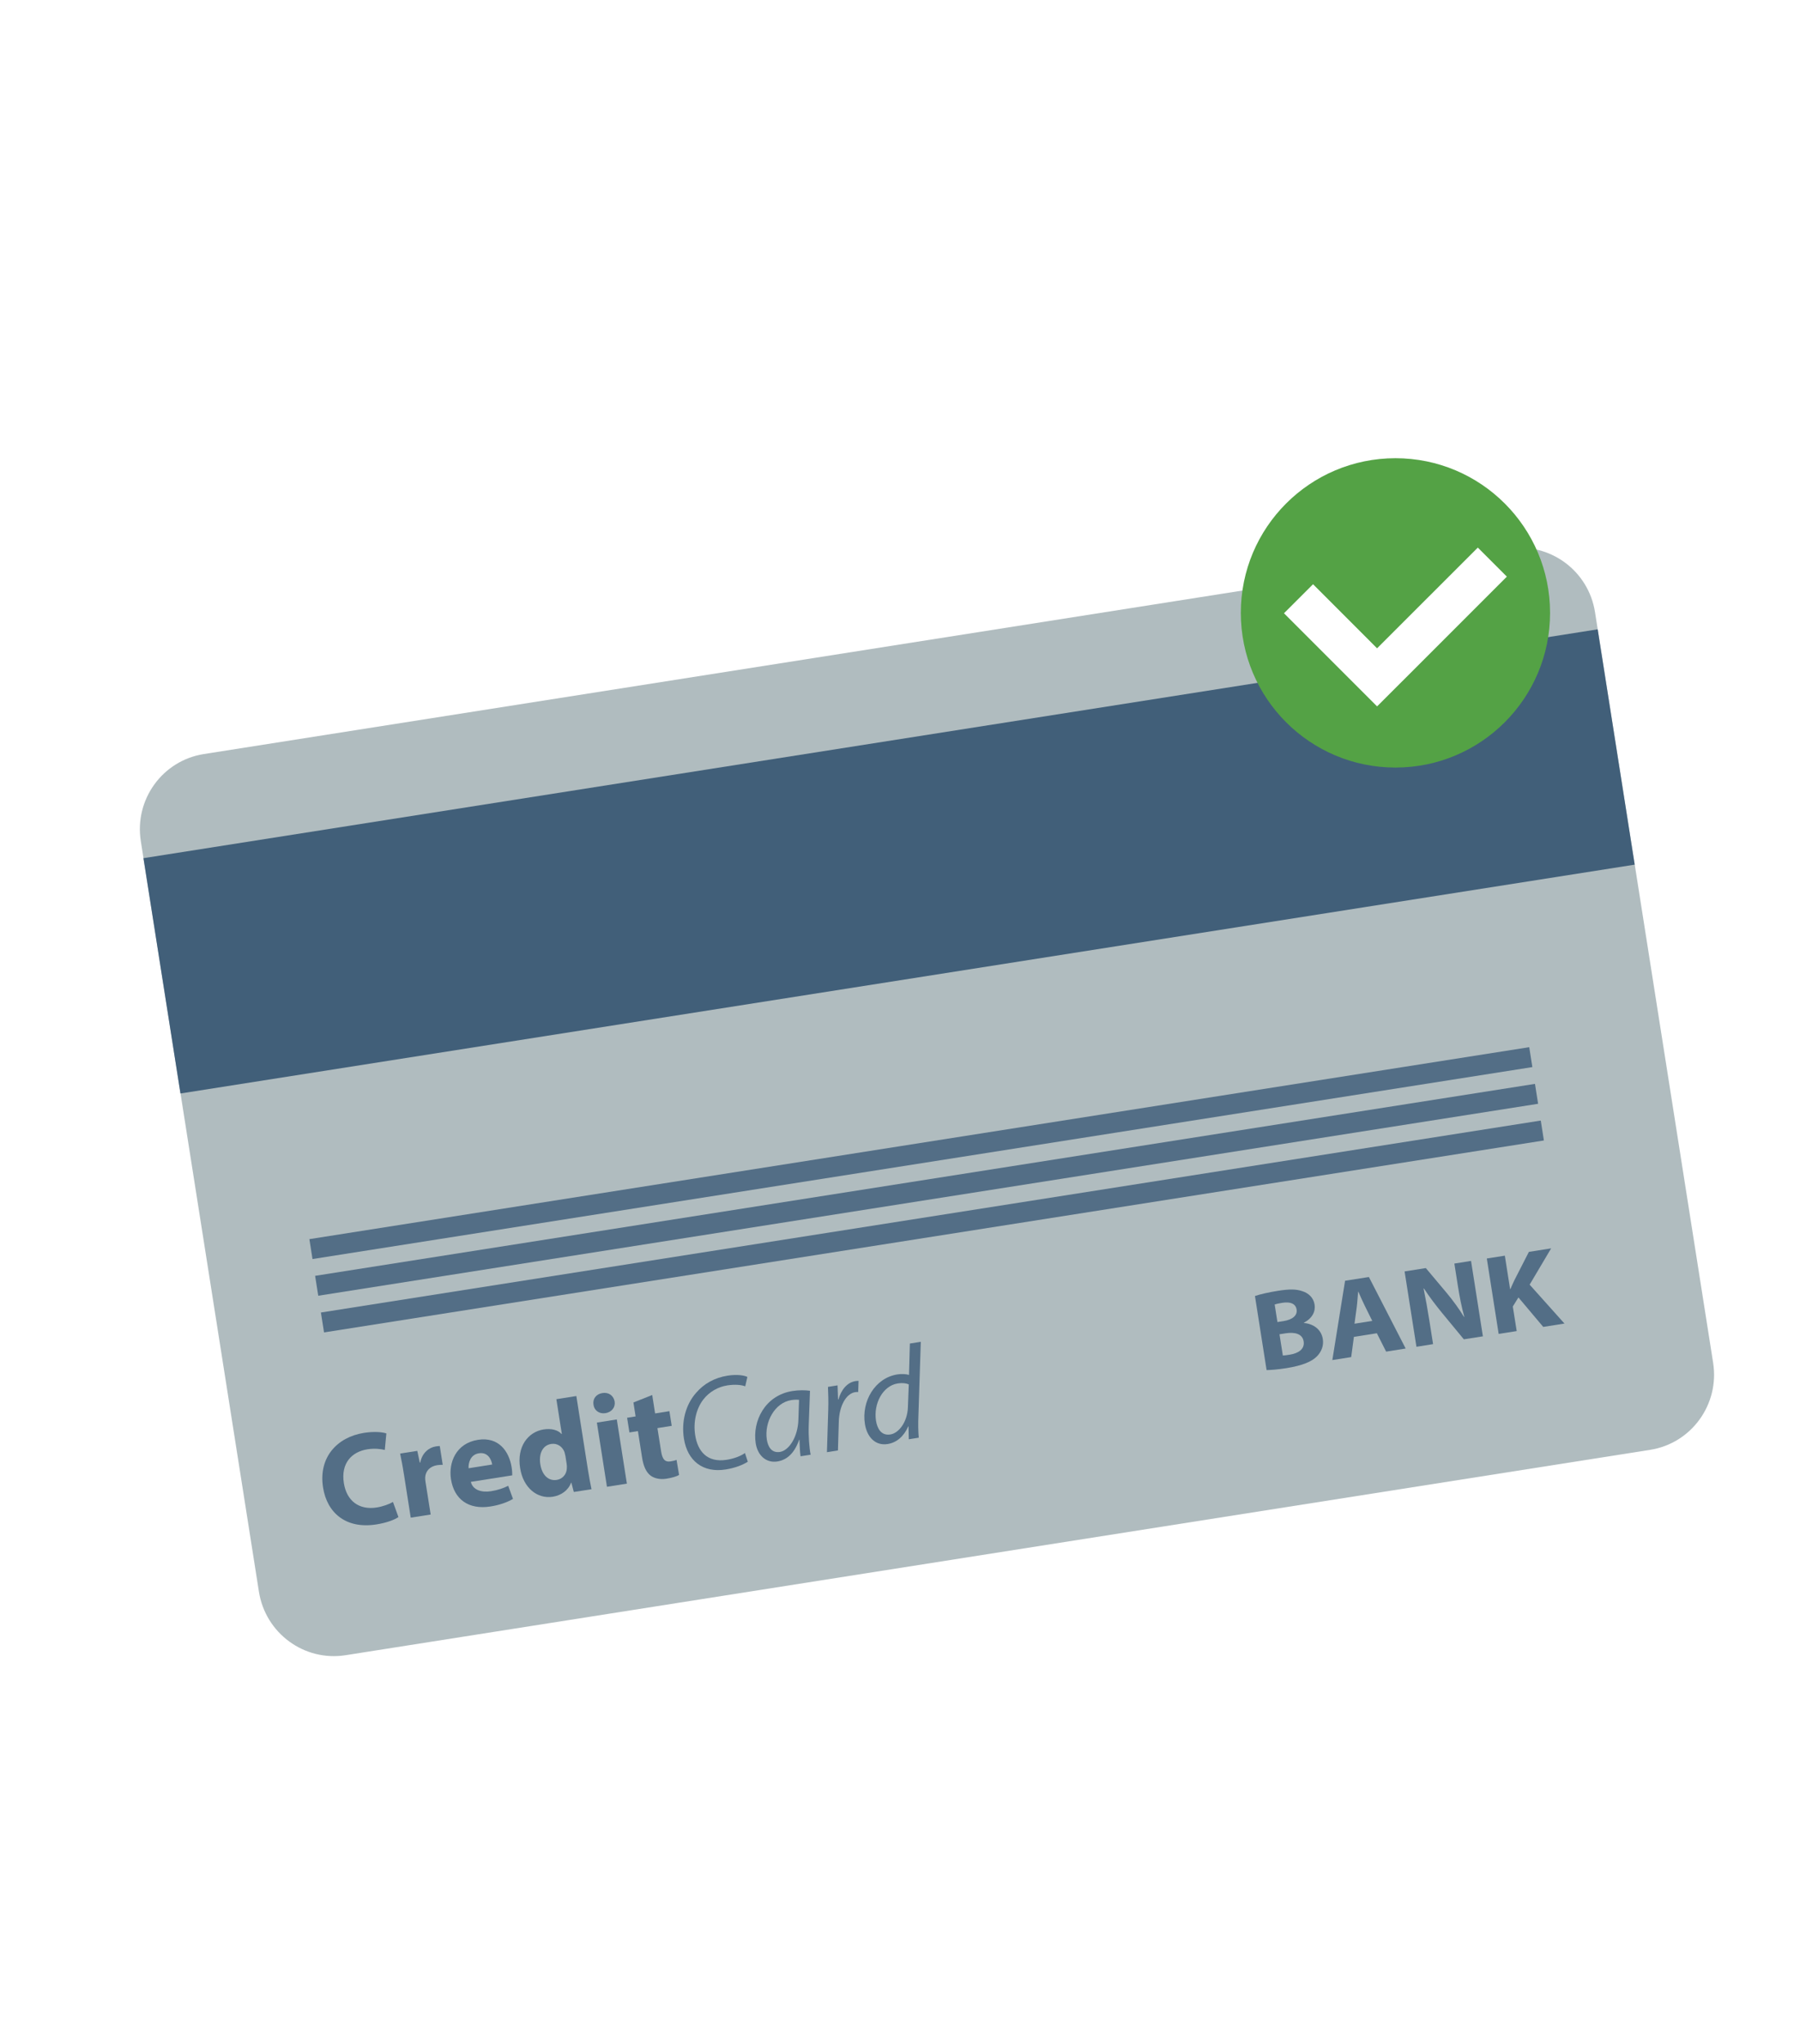 <?xml version="1.0" encoding="UTF-8"?>
<svg id="_01" data-name="01" xmlns="http://www.w3.org/2000/svg" xmlns:xlink="http://www.w3.org/1999/xlink" viewBox="0 0 332.36 377.25">
  <defs>
    <style>
      .cls-1 {
        fill: #b0bcbf;
      }

      .cls-2 {
        filter: url(#drop-shadow-18);
      }

      .cls-3 {
        filter: url(#drop-shadow-17);
      }

      .cls-4 {
        fill: #fff;
      }

      .cls-5 {
        fill: #415f79;
      }

      .cls-6 {
        fill: #536e86;
      }

      .cls-7 {
        fill: #54a245;
      }
    </style>
    <filter id="drop-shadow-17" x="10.74" y="85.33" width="321" height="236" filterUnits="userSpaceOnUse">
      <feOffset dx="7" dy="7"/>
      <feGaussianBlur result="blur" stdDeviation="5"/>
      <feFlood flood-color="#000" flood-opacity=".3"/>
      <feComposite in2="blur" operator="in"/>
      <feComposite in="SourceGraphic"/>
    </filter>
    <filter id="drop-shadow-18" x="213.74" y="69.33" width="88" height="88" filterUnits="userSpaceOnUse">
      <feOffset dx="-5" dy="7"/>
      <feGaussianBlur result="blur-2" stdDeviation="5"/>
      <feFlood flood-color="#000" flood-opacity=".3"/>
      <feComposite in2="blur-2" operator="in"/>
      <feComposite in="SourceGraphic"/>
    </filter>
  </defs>
  <g>
    <g class="cls-3">
      <path class="cls-1" d="M309.32,244.55c1.21,7.67-4,14.87-11.63,16.07l-240.88,37.91c-7.63,1.2-14.79-4.05-16-11.72l-21.81-138.55c-1.21-7.67,4-14.87,11.63-16.07l240.88-37.91c7.63-1.2,14.8,4.05,16,11.72l21.81,138.55Z"/>
      <rect class="cls-5" x="21.26" y="130.01" width="271.82" height="43.97" transform="translate(-21.72 26.28) rotate(-8.94)"/>
    </g>
    <g>
      <path class="cls-6" d="M73.57,280.03c-.63.45-2.09,1.05-4.08,1.36-5.65.89-9.11-2.17-9.84-6.82-.88-5.57,2.61-9.3,7.55-10.08,1.92-.3,3.43-.14,4.14.1l-.29,3.05c-.8-.19-1.89-.32-3.2-.12-2.93.46-4.93,2.59-4.36,6.23.51,3.27,2.78,5.03,6.07,4.51,1.12-.18,2.31-.61,3-1.02l1.01,2.79Z"/>
      <path class="cls-6" d="M74.59,272.2c-.27-1.74-.5-2.87-.71-3.89l3.17-.5.46,2.16.1-.02c.33-1.82,1.67-2.77,2.81-2.95.34-.05.51-.08.78-.08l.55,3.47c-.27,0-.6,0-1.01.06-1.36.21-2.16,1.08-2.23,2.26-.01.25.01.54.06.84l.95,6.01-3.68.58-1.25-7.95Z"/>
      <path class="cls-6" d="M86.94,273.54c.36,1.5,1.98,1.99,3.7,1.72,1.26-.2,2.25-.53,3.2-1l.88,2.42c-1.14.67-2.58,1.15-4.18,1.4-4.02.63-6.69-1.33-7.27-5.04-.47-3.01.87-6.62,4.99-7.27,3.83-.6,5.75,2.15,6.21,5.08.1.63.12,1.2.11,1.48l-7.63,1.2ZM90.88,270.33c-.14-.89-.77-2.34-2.46-2.07-1.55.24-1.96,1.75-1.9,2.76l4.36-.69Z"/>
      <path class="cls-6" d="M106.42,257.7l2.15,13.67c.21,1.34.48,2.73.65,3.52l-3.27.51-.45-1.72h-.05c-.54,1.46-1.87,2.36-3.39,2.6-2.81.44-5.44-1.6-6.02-5.28-.65-3.99,1.48-6.69,4.32-7.14,1.45-.23,2.67.1,3.33.84h.05s-1.01-6.43-1.01-6.43l3.68-.58ZM104.37,268.65c-.03-.2-.1-.46-.15-.64-.37-.96-1.3-1.66-2.44-1.48-1.67.26-2.31,1.91-2.01,3.77.32,2.01,1.51,3.11,3.04,2.87,1.06-.17,1.8-1.03,1.85-2.1.03-.28.01-.55-.03-.86l-.24-1.55Z"/>
      <path class="cls-6" d="M113.49,258.7c.16,1.02-.49,1.96-1.7,2.15-1.16.18-2.07-.52-2.2-1.54-.19-1.07.46-1.99,1.64-2.17,1.19-.19,2.06.49,2.26,1.56ZM112.07,274.44l-1.86-11.85,3.68-.58,1.86,11.85-3.68.58Z"/>
      <path class="cls-6" d="M120.43,257.51l.53,3.39,2.64-.42.43,2.71-2.64.42.68,4.29c.23,1.43.67,2.03,1.78,1.85.46-.07.82-.18,1.07-.27l.47,2.78c-.46.27-1.31.53-2.35.69-1.19.19-2.25-.07-2.92-.58-.79-.6-1.31-1.68-1.57-3.36l-.76-4.85-1.57.25-.43-2.71,1.57-.25-.4-2.57,3.48-1.39Z"/>
      <path class="cls-6" d="M138.08,269.81c-.86.56-2.28,1.15-4.12,1.44-4.12.65-7.03-1.55-7.68-5.72-.48-3.08.29-6.21,2.25-8.43,1.45-1.69,3.41-2.79,5.81-3.17,1.82-.29,3.17-.03,3.66.24l-.4,1.73c-.66-.27-1.88-.4-3.33-.17-1.7.27-3.31,1.19-4.39,2.58-1.3,1.67-1.91,4.12-1.52,6.6.46,2.93,2.17,5.12,5.81,4.55,1.23-.19,2.56-.65,3.38-1.25l.53,1.61Z"/>
      <path class="cls-6" d="M147.82,268.82c-.11-.7-.16-1.84-.21-3.07h-.05c-.91,2.63-2.37,3.76-4.04,4.02-2.06.32-3.63-1.12-3.98-3.35-.64-4.07,1.68-8.86,6.8-9.66,1.12-.18,2.38-.17,3.22-.04l-.23,6.29c-.07,2.1.09,4.21.35,5.51l-1.87.29ZM147.53,258.39c-.3-.03-.75-.06-1.43.05-3.03.48-5,4.04-4.51,7.29.21,1.31.87,2.52,2.42,2.28,1.67-.26,3.32-2.76,3.41-5.97l.12-3.64Z"/>
      <path class="cls-6" d="M152.69,268.05l.24-7.78c.05-1.57,0-3.16-.05-4.27l1.77-.28c.03.84.06,1.68.09,2.6h.07c.5-1.73,1.57-3.14,3.15-3.39.17-.03.41-.04.57-.04l-.07,2.05c-.13,0-.32,0-.54.03-1.74.27-2.96,2.63-3.04,5.45l-.16,5.31-2.01.32Z"/>
      <path class="cls-6" d="M170.02,247.69l-.45,13.9c-.05,1.25-.03,2.64.07,3.79l-1.84.29-.05-2.38h-.05c-.8,1.85-2.14,3-3.81,3.26-2.28.36-3.81-1.31-4.19-3.71-.66-4.17,1.85-8.49,5.99-9.14.75-.12,1.6-.08,2.15.09l.16-5.79,2.01-.32ZM167.8,255.54c-.46-.21-1.17-.31-2.02-.18-2.81.44-4.52,3.77-4.03,6.89.22,1.4.94,2.81,2.66,2.53,1.55-.24,3.14-2.3,3.23-5.03l.16-4.22Z"/>
    </g>
    <g>
      <path class="cls-6" d="M231.72,239.23c.85-.31,2.62-.71,4.29-.97,2.05-.32,3.33-.33,4.5.09,1.12.36,2.02,1.19,2.22,2.45s-.39,2.52-1.98,3.36v.04c1.77.17,3.21,1.17,3.5,2.96.2,1.26-.26,2.35-1.08,3.2-.95.97-2.68,1.71-5.63,2.18-1.65.26-2.9.35-3.67.36l-2.15-13.67ZM235.88,244.03l1.1-.17c1.76-.28,2.6-1.1,2.43-2.14-.17-1.06-1.11-1.48-2.63-1.24-.72.11-1.14.22-1.42.31l.51,3.24ZM236.86,250.21c.33-.01.74-.07,1.31-.16,1.52-.24,2.77-.99,2.54-2.45-.22-1.41-1.65-1.75-3.32-1.49l-1.14.18.62,3.92Z"/>
      <path class="cls-6" d="M249.99,246.77l-.5,3.73-3.48.55,2.35-14.64,4.4-.69,6.79,13.2-3.61.57-1.71-3.39-4.25.67ZM253.38,243.82l-1.39-2.81c-.39-.78-.82-1.77-1.17-2.57h-.05c-.09.87-.14,1.96-.25,2.8l-.42,3.1,3.28-.52Z"/>
      <path class="cls-6" d="M261.54,248.61l-2.19-13.92,3.92-.62,3.88,4.62c1.11,1.33,2.27,2.92,3.17,4.39h.06c-.51-1.81-.87-3.68-1.2-5.78l-.64-4.06,3.08-.49,2.19,13.92-3.52.55-4.02-4.87c-1.11-1.35-2.36-2.99-3.35-4.51l-.06.03c.38,1.83.73,3.78,1.09,6.05l.66,4.19-3.08.49Z"/>
      <path class="cls-6" d="M274.53,232.3l3.33-.52.97,6.16h.06c.24-.6.52-1.15.77-1.7l2.64-5.16,4.11-.65-3.97,6.7,6.43,7.18-3.92.62-4.58-5.44-1.04,1.67.72,4.54-3.33.52-2.19-13.92Z"/>
    </g>
    <rect class="cls-6" x="56.04" y="210.98" width="228.01" height="3.72" transform="translate(-31.02 29.02) rotate(-8.94)"/>
    <rect class="cls-6" x="57.1" y="217.75" width="228.01" height="3.72" transform="translate(-32.06 29.27) rotate(-8.94)"/>
    <rect class="cls-6" x="58.17" y="224.52" width="228.01" height="3.72" transform="translate(-33.1 29.52) rotate(-8.94)"/>
  </g>
  <g class="cls-2">
    <path class="cls-7" d="M291.21,106.13c0,15.77-12.78,28.55-28.55,28.55s-28.55-12.78-28.55-28.55,12.78-28.55,28.55-28.55,28.55,12.78,28.55,28.55Z"/>
    <polygon class="cls-4" points="277.87 94.08 259.27 112.67 247.45 100.84 242.08 106.2 253.91 118.03 259.27 123.39 264.64 118.03 283.23 99.44 277.87 94.08"/>
  </g>
</svg>